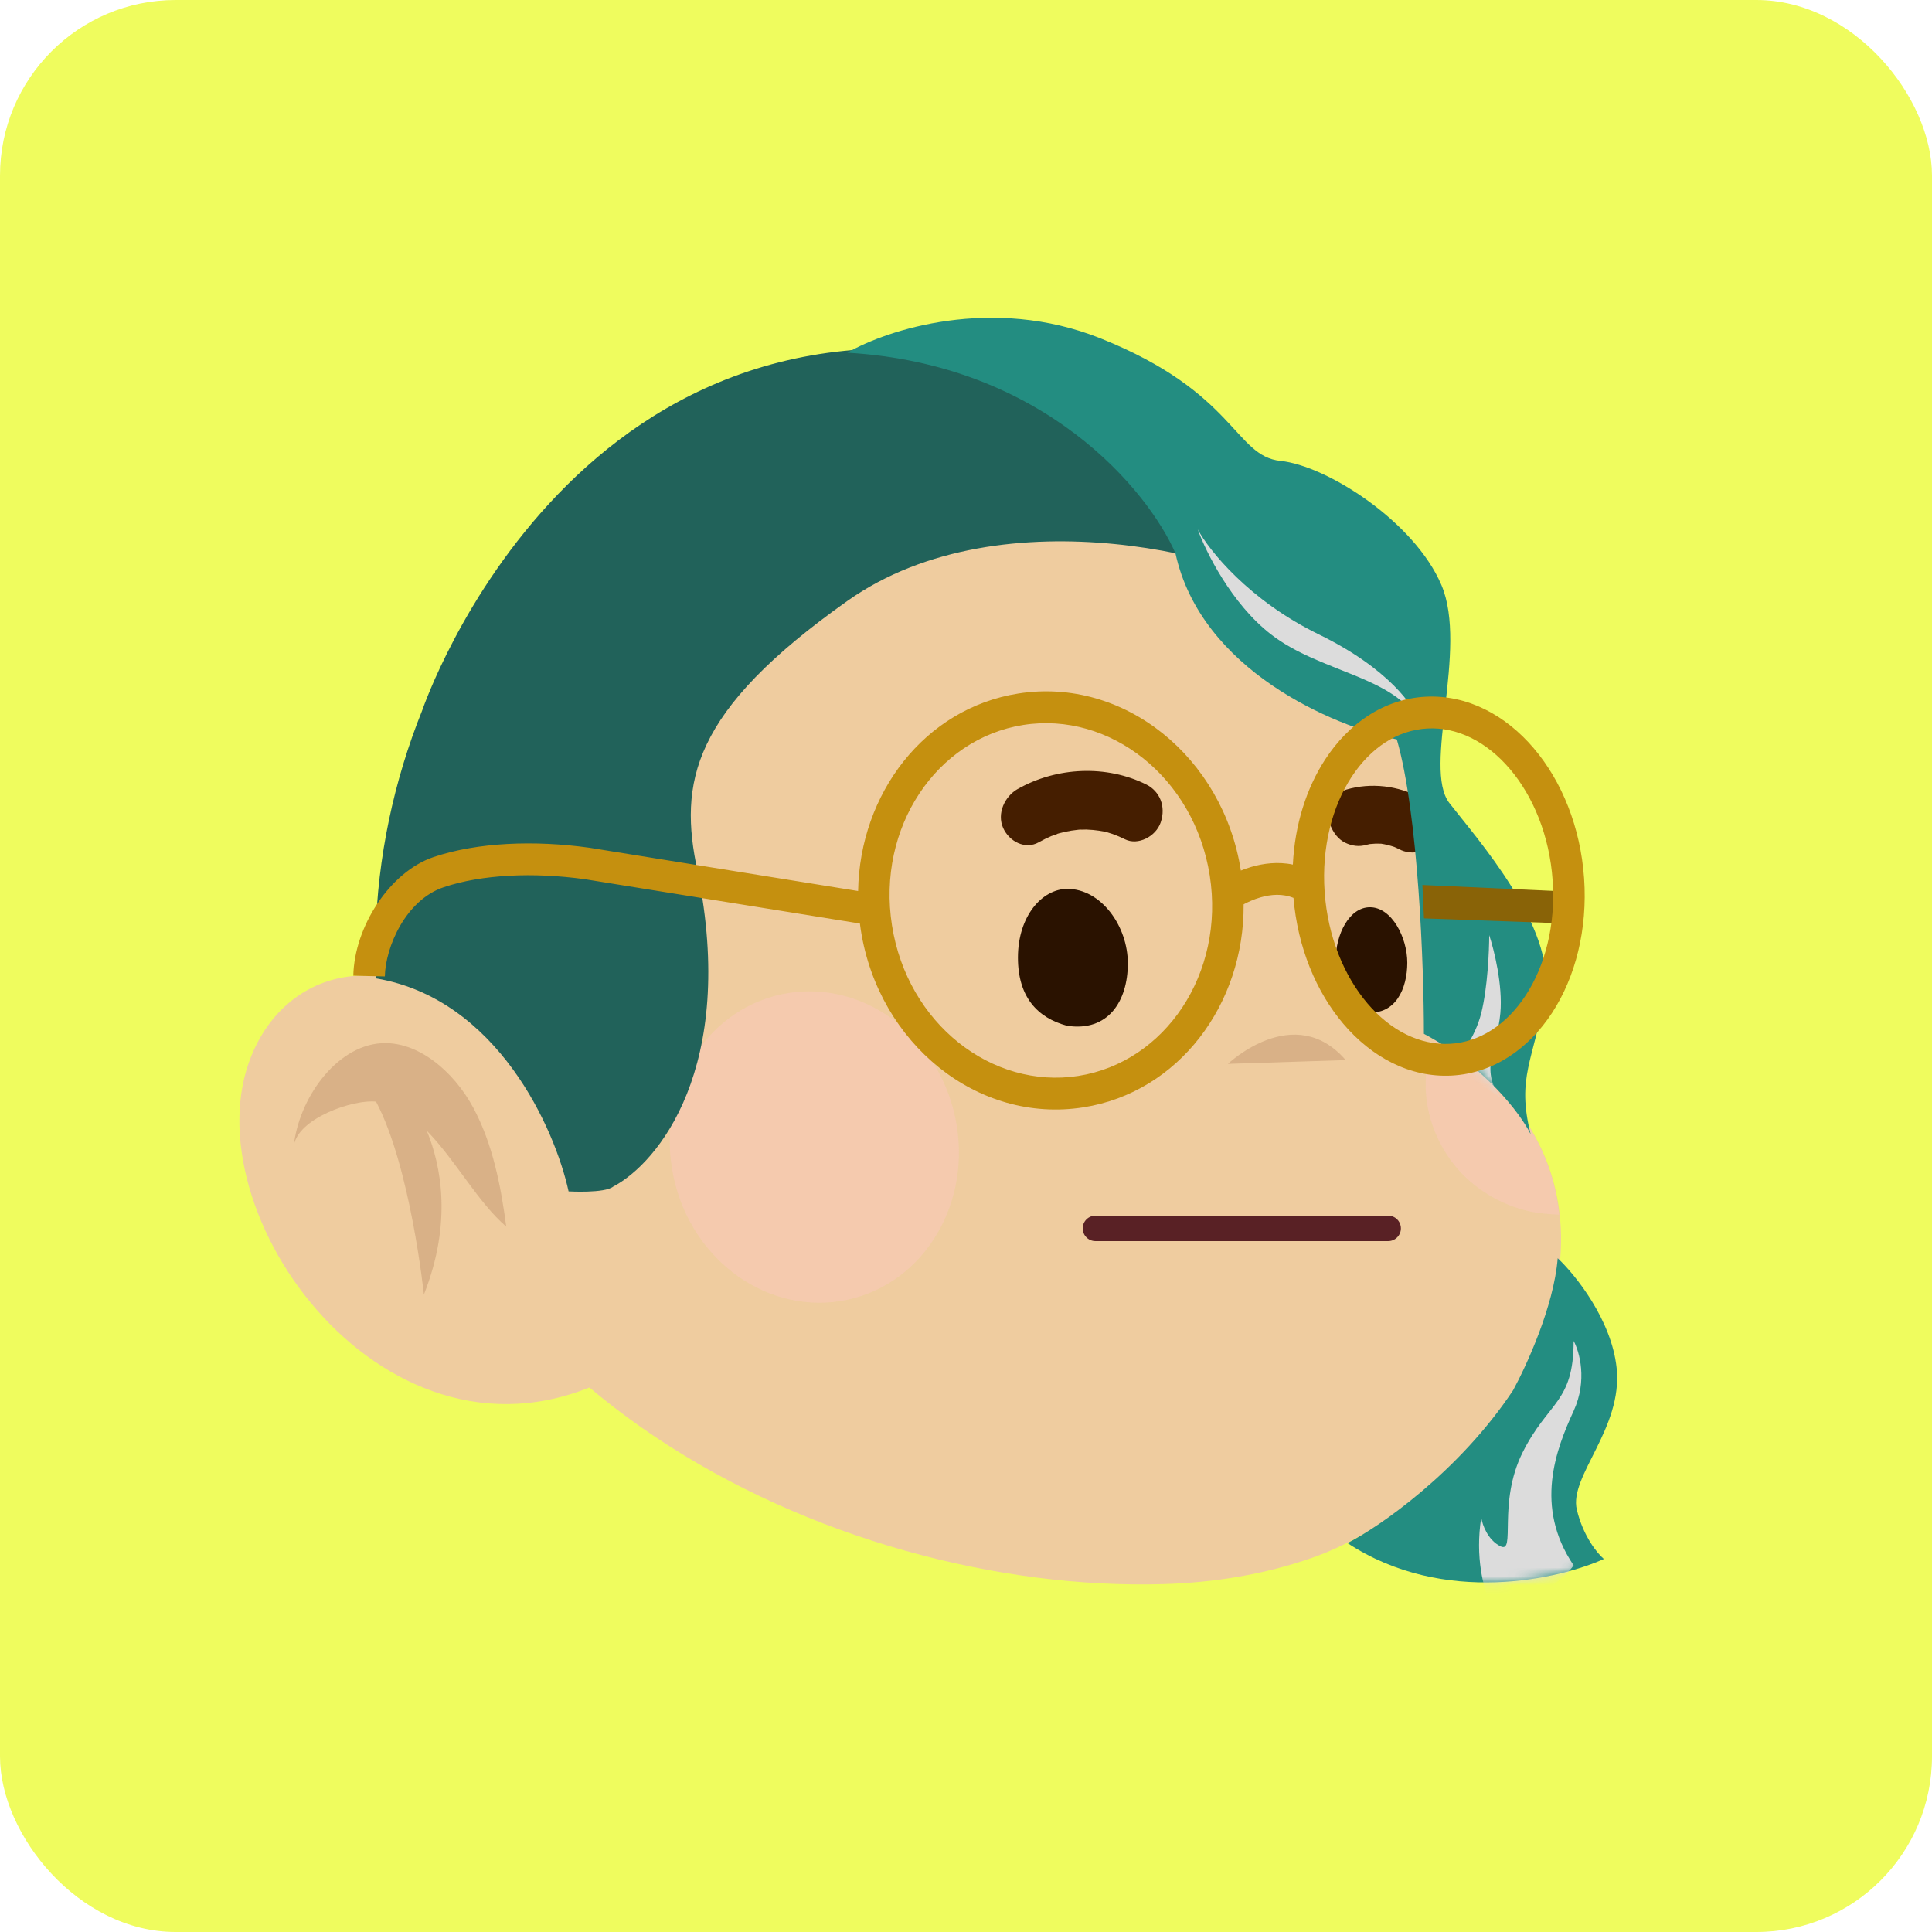 <svg width="220" height="220" viewBox="0 0 220 220" fill="none" xmlns="http://www.w3.org/2000/svg">
<g clip-path="url(#clip0_850_10632)">
<rect width="220" height="220" rx="20" fill="#EFFC5E"/>
<path d="M118.415 41.743C118.415 41.743 166.073 49.2 162.459 117.109C162.446 117.361 167.97 121.028 168.402 121.42C172.254 124.904 175.485 129.365 176.898 134.584C181.93 153.167 163.94 172.315 149.392 177.397C143.959 179.295 138.215 180.217 132.46 180.385C95.048 181.474 45.517 157.696 42.973 111.258C42.882 109.592 42.86 107.924 42.903 106.26C43.128 97.443 45.256 88.856 48.464 80.882C48.462 80.883 69.283 29.238 118.415 41.743Z" fill="#EFCC9F"/>
<g style="mix-blend-mode:multiply" opacity="0.5">
<path d="M163.664 117.823C163.149 119.088 162.634 120.704 162.49 121.628C161.877 125.593 163.234 129.687 165.59 132.631C167.827 135.426 171.022 137.239 174.115 137.923C175.159 138.155 176.424 138.273 177.529 138.311C176.364 126.829 167.018 119.937 163.664 117.823Z" fill="#FBC8BE"/>
</g>
<g style="mix-blend-mode:multiply" opacity="0.5">
<path d="M96.491 148.004C105.341 146.102 110.833 136.774 108.757 127.171C106.682 117.567 97.826 111.324 88.976 113.226C80.126 115.128 74.634 124.455 76.709 134.059C78.784 143.663 87.641 149.906 96.491 148.004Z" fill="#FBC8BE"/>
</g>
<path opacity="0.3" d="M139.825 121.144C139.825 121.144 147.385 113.951 153.238 120.714Z" fill="#A3734F"/>
<path d="M69.334 156.995C44.181 169.602 21.336 137.964 28.643 120.185C33.305 108.845 46.907 107.967 54.793 118.329C59.447 124.444 63.214 132.261 65.354 139.738" fill="#EFCC9F"/>
<path opacity="0.3" d="M48.603 128.763C51.841 132.059 54.445 136.946 57.645 139.673C57.052 135.112 56.106 130.24 53.89 126.129C51.64 121.953 47.549 118.513 43.385 118.795C38.225 119.145 33.979 125.157 33.434 130.608C33.76 127.346 40.318 125.14 42.822 125.45C46.745 132.843 48.269 147.414 48.269 147.414C51.532 139.167 50.207 132.679 48.603 128.763Z" fill="#A3734F"/>
<path fill-rule="evenodd" clip-rule="evenodd" d="M123.291 139.877C123.291 139.077 123.94 138.428 124.74 138.428H158.073C158.873 138.428 159.522 139.077 159.522 139.877C159.522 140.678 158.873 141.327 158.073 141.327H124.74C123.94 141.327 123.291 140.678 123.291 139.877Z" fill="#592125"/>
<path d="M128.428 109.723C128.419 114.027 126.171 117.52 121.503 116.804C118.143 115.904 115.906 113.535 115.915 109.022C115.924 104.292 118.678 101.223 121.533 101.218C125.35 101.21 128.436 105.419 128.428 109.723Z" fill="#2A1200"/>
<path d="M160.251 109.645C160.246 112.53 158.94 115.629 155.599 115.272C152.795 114.974 152.079 111.292 152.082 109.479C152.088 106.309 153.677 103.314 155.993 103.31C158.485 103.305 160.257 106.76 160.251 109.645Z" fill="#2A1200"/>
<path d="M130.518 89.326C126.017 87.097 120.395 87.304 115.881 89.847C114.426 90.666 113.486 92.626 114.232 94.287C114.921 95.823 116.737 96.787 118.295 95.908C118.762 95.645 119.239 95.406 119.73 95.199C119.882 95.134 120.275 95.058 120.427 94.94C120.499 94.919 120.568 94.898 120.641 94.879C121.085 94.759 121.534 94.662 121.985 94.588C122.244 94.546 122.503 94.513 122.762 94.486C122.844 94.477 122.925 94.471 123.008 94.464C123.22 94.491 123.485 94.453 123.684 94.46C123.944 94.468 124.202 94.484 124.461 94.509C124.912 94.551 125.361 94.617 125.805 94.706C125.867 94.718 125.928 94.732 125.99 94.746C126.222 94.818 126.455 94.885 126.685 94.966C127.173 95.139 127.649 95.346 128.115 95.576C129.569 96.297 131.621 95.278 132.176 93.636C132.785 91.828 132.076 90.099 130.518 89.326Z" fill="#451E00"/>
<path d="M161.887 90.894C159.196 89.432 156.109 89.104 153.33 89.906C152.58 90.123 151.895 90.777 151.574 91.5C151.258 92.212 151.194 93.231 151.505 94.005C151.83 94.809 152.383 95.573 153.163 95.954C153.954 96.341 154.763 96.441 155.577 96.207C155.711 96.168 155.848 96.145 155.983 96.114C156.406 96.066 156.831 96.053 157.26 96.071C157.775 96.149 158.282 96.275 158.783 96.447C158.958 96.527 159.136 96.598 159.307 96.691C160.044 97.09 160.966 97.186 161.721 96.943C162.444 96.71 163.185 96.089 163.476 95.349C163.778 94.582 163.879 93.671 163.545 92.843C163.213 92.017 162.667 91.317 161.887 90.894Z" fill="#451E00"/>
<path d="M42.77 106.41C42.727 108.076 42.75 109.745 42.841 111.413C56.657 113.758 63.201 128.557 64.746 135.663C64.746 135.663 68.857 135.904 69.825 135.119C74.903 132.461 83.935 121.564 79.437 99.239C77.261 89.091 78.712 81.011 96.486 68.432C114.261 55.854 142.555 63.721 148.359 68.432C153.002 72.202 155.227 73.627 155.76 73.869C143.366 45.765 118.285 41.838 118.285 41.838C65.834 28.565 48.236 80.499 48.06 80.936C44.852 88.916 42.995 97.585 42.77 106.41Z" fill="#21625A"/>
<path d="M96.486 40.163C118.976 41.468 130.765 55.928 133.848 62.996C136.75 76.333 151.865 82.688 159.059 84.198C161.526 92.751 162.142 110.232 162.142 117.722C168.962 121.347 173.085 126.723 174.294 129.139C172.662 122.615 174.657 120.803 175.927 113.192C177.196 105.581 168.128 95.433 165.044 91.446C161.961 87.46 167.221 73.869 164.138 66.62C161.054 59.372 151.079 53.029 145.819 52.485C140.559 51.942 140.741 44.693 125.324 38.532C112.991 33.603 100.96 37.566 96.486 40.163Z" fill="#238D81"/>
<path d="M177.378 143.274C176.942 148.783 173.75 155.657 172.299 158.314C166.141 167.593 157.037 173.899 153.437 175.711C164.464 182.959 177.68 179.758 182.637 177.523C181.912 176.919 180.28 174.95 179.554 171.905C178.647 168.1 184.814 162.663 184.088 155.777C183.508 150.268 179.373 145.146 177.378 143.274Z" fill="#238D81"/>
<mask id="mask0_850_10632" style="mask-type:alpha" maskUnits="userSpaceOnUse" x="96" y="36" width="89" height="145">
<path d="M96.486 40.163C118.976 41.468 130.765 55.928 133.848 62.996C136.75 76.333 151.865 82.688 159.059 84.198C161.526 92.751 162.142 110.232 162.142 117.722C168.962 121.347 173.085 126.723 174.294 129.139C172.662 122.615 174.657 120.803 175.927 113.192C177.196 105.581 168.128 95.433 165.044 91.446C161.961 87.46 167.221 73.869 164.138 66.62C161.054 59.372 151.079 53.029 145.819 52.485C140.559 51.942 140.741 44.693 125.324 38.532C112.991 33.603 100.96 37.566 96.486 40.163Z" fill="#238D81"/>
<path d="M177.378 143.274C176.942 148.783 173.75 155.657 172.299 158.314C166.141 167.593 157.037 173.899 153.437 175.711C164.464 182.959 177.68 179.758 182.637 177.523C181.912 176.919 180.28 174.95 179.554 171.905C178.647 168.1 184.814 162.663 184.088 155.777C183.508 150.268 179.373 145.146 177.378 143.274Z" fill="#238D81"/>
</mask>
<g mask="url(#mask0_850_10632)">
<path d="M144.731 72.238C140.233 68.758 137.295 62.815 136.388 60.278C137.657 62.643 142.192 68.347 150.172 72.238C158.152 76.128 161.115 80.503 161.598 82.205C158.696 76.949 150.353 76.587 144.731 72.238Z" fill="#DCDCDC" style="mix-blend-mode:multiply"/>
<path d="M170.848 115.367C171.139 112.177 170.123 108.118 169.579 106.487C169.579 108.239 169.397 112.467 168.672 115.367C167.946 118.266 166.072 120.562 165.226 121.347L170.848 124.971C168.491 121.709 170.486 119.353 170.848 115.367Z" fill="#DCDCDC" style="mix-blend-mode:multiply"/>
<path d="M179.191 160.67C180.788 157.191 179.857 153.905 179.191 152.697C179.191 159.764 176.29 159.583 173.388 165.382C170.486 171.181 172.662 176.979 170.848 176.073C169.397 175.349 168.793 173.597 168.672 172.812C167.946 177.306 168.974 180.966 169.579 182.235C174.657 182.815 178.103 179.818 179.191 178.248C174.657 171.543 177.196 165.019 179.191 160.67Z" fill="#DCDCDC" style="mix-blend-mode:multiply"/>
</g>
<path fill-rule="evenodd" clip-rule="evenodd" d="M179.926 105.217L162.15 104.578L161.969 100.773L180.007 101.594L179.926 105.217Z" fill="#896307"/>
<path fill-rule="evenodd" clip-rule="evenodd" d="M116.517 82.553C106.66 84.107 99.813 94.209 101.573 105.384C103.332 116.559 112.952 124.066 122.809 122.513C132.667 120.96 139.513 110.858 137.754 99.683C135.994 88.508 126.375 81 116.517 82.553ZM97.714 101.464C97.902 90.356 105.286 80.654 115.954 78.973C128.036 77.07 139.272 86.253 141.298 99.124C141.299 99.127 141.299 99.129 141.3 99.132C141.673 98.982 142.079 98.837 142.513 98.711C143.832 98.328 145.492 98.092 147.221 98.453C147.442 93.924 148.759 89.764 150.901 86.479C153.565 82.396 157.576 79.585 162.346 79.335C167.107 79.086 171.458 81.452 174.652 85.208C177.848 88.965 179.977 94.198 180.382 100.011C180.787 105.824 179.399 111.253 176.738 115.333C174.074 119.416 170.063 122.228 165.294 122.477C160.532 122.726 156.181 120.36 152.987 116.604C149.873 112.943 147.771 107.881 147.292 102.246C146.049 101.738 144.732 101.839 143.516 102.193C142.759 102.413 142.097 102.719 141.615 102.977C141.7 114.344 134.24 124.381 123.373 126.093C111.291 127.997 100.055 118.813 98.028 105.942C97.987 105.682 97.95 105.423 97.917 105.164L66.599 100.118C60.723 99.305 54.859 99.574 50.528 101.029C46.184 102.488 43.891 107.855 43.822 111.188L40.233 111.102C40.348 105.56 44.371 99.274 49.386 97.59C54.41 95.903 60.876 95.667 67.096 96.531L67.116 96.533L97.714 101.464ZM153.901 88.479C151.714 91.831 150.482 96.456 150.838 101.557C151.193 106.659 153.058 111.133 155.707 114.249C158.357 117.365 161.701 119.036 165.097 118.859C168.487 118.681 171.553 116.683 173.738 113.334C175.925 109.981 177.157 105.357 176.802 100.255C176.446 95.153 174.581 90.679 171.932 87.564C169.282 84.447 165.939 82.776 162.542 82.954C159.153 83.131 156.086 85.13 153.901 88.479Z" fill="#C5900F"/>
</g>
<defs>
<clipPath id="clip0_850_10632">
<rect width="220" height="220" rx="20" fill="white"/>
</clipPath>
</defs>
</svg>
